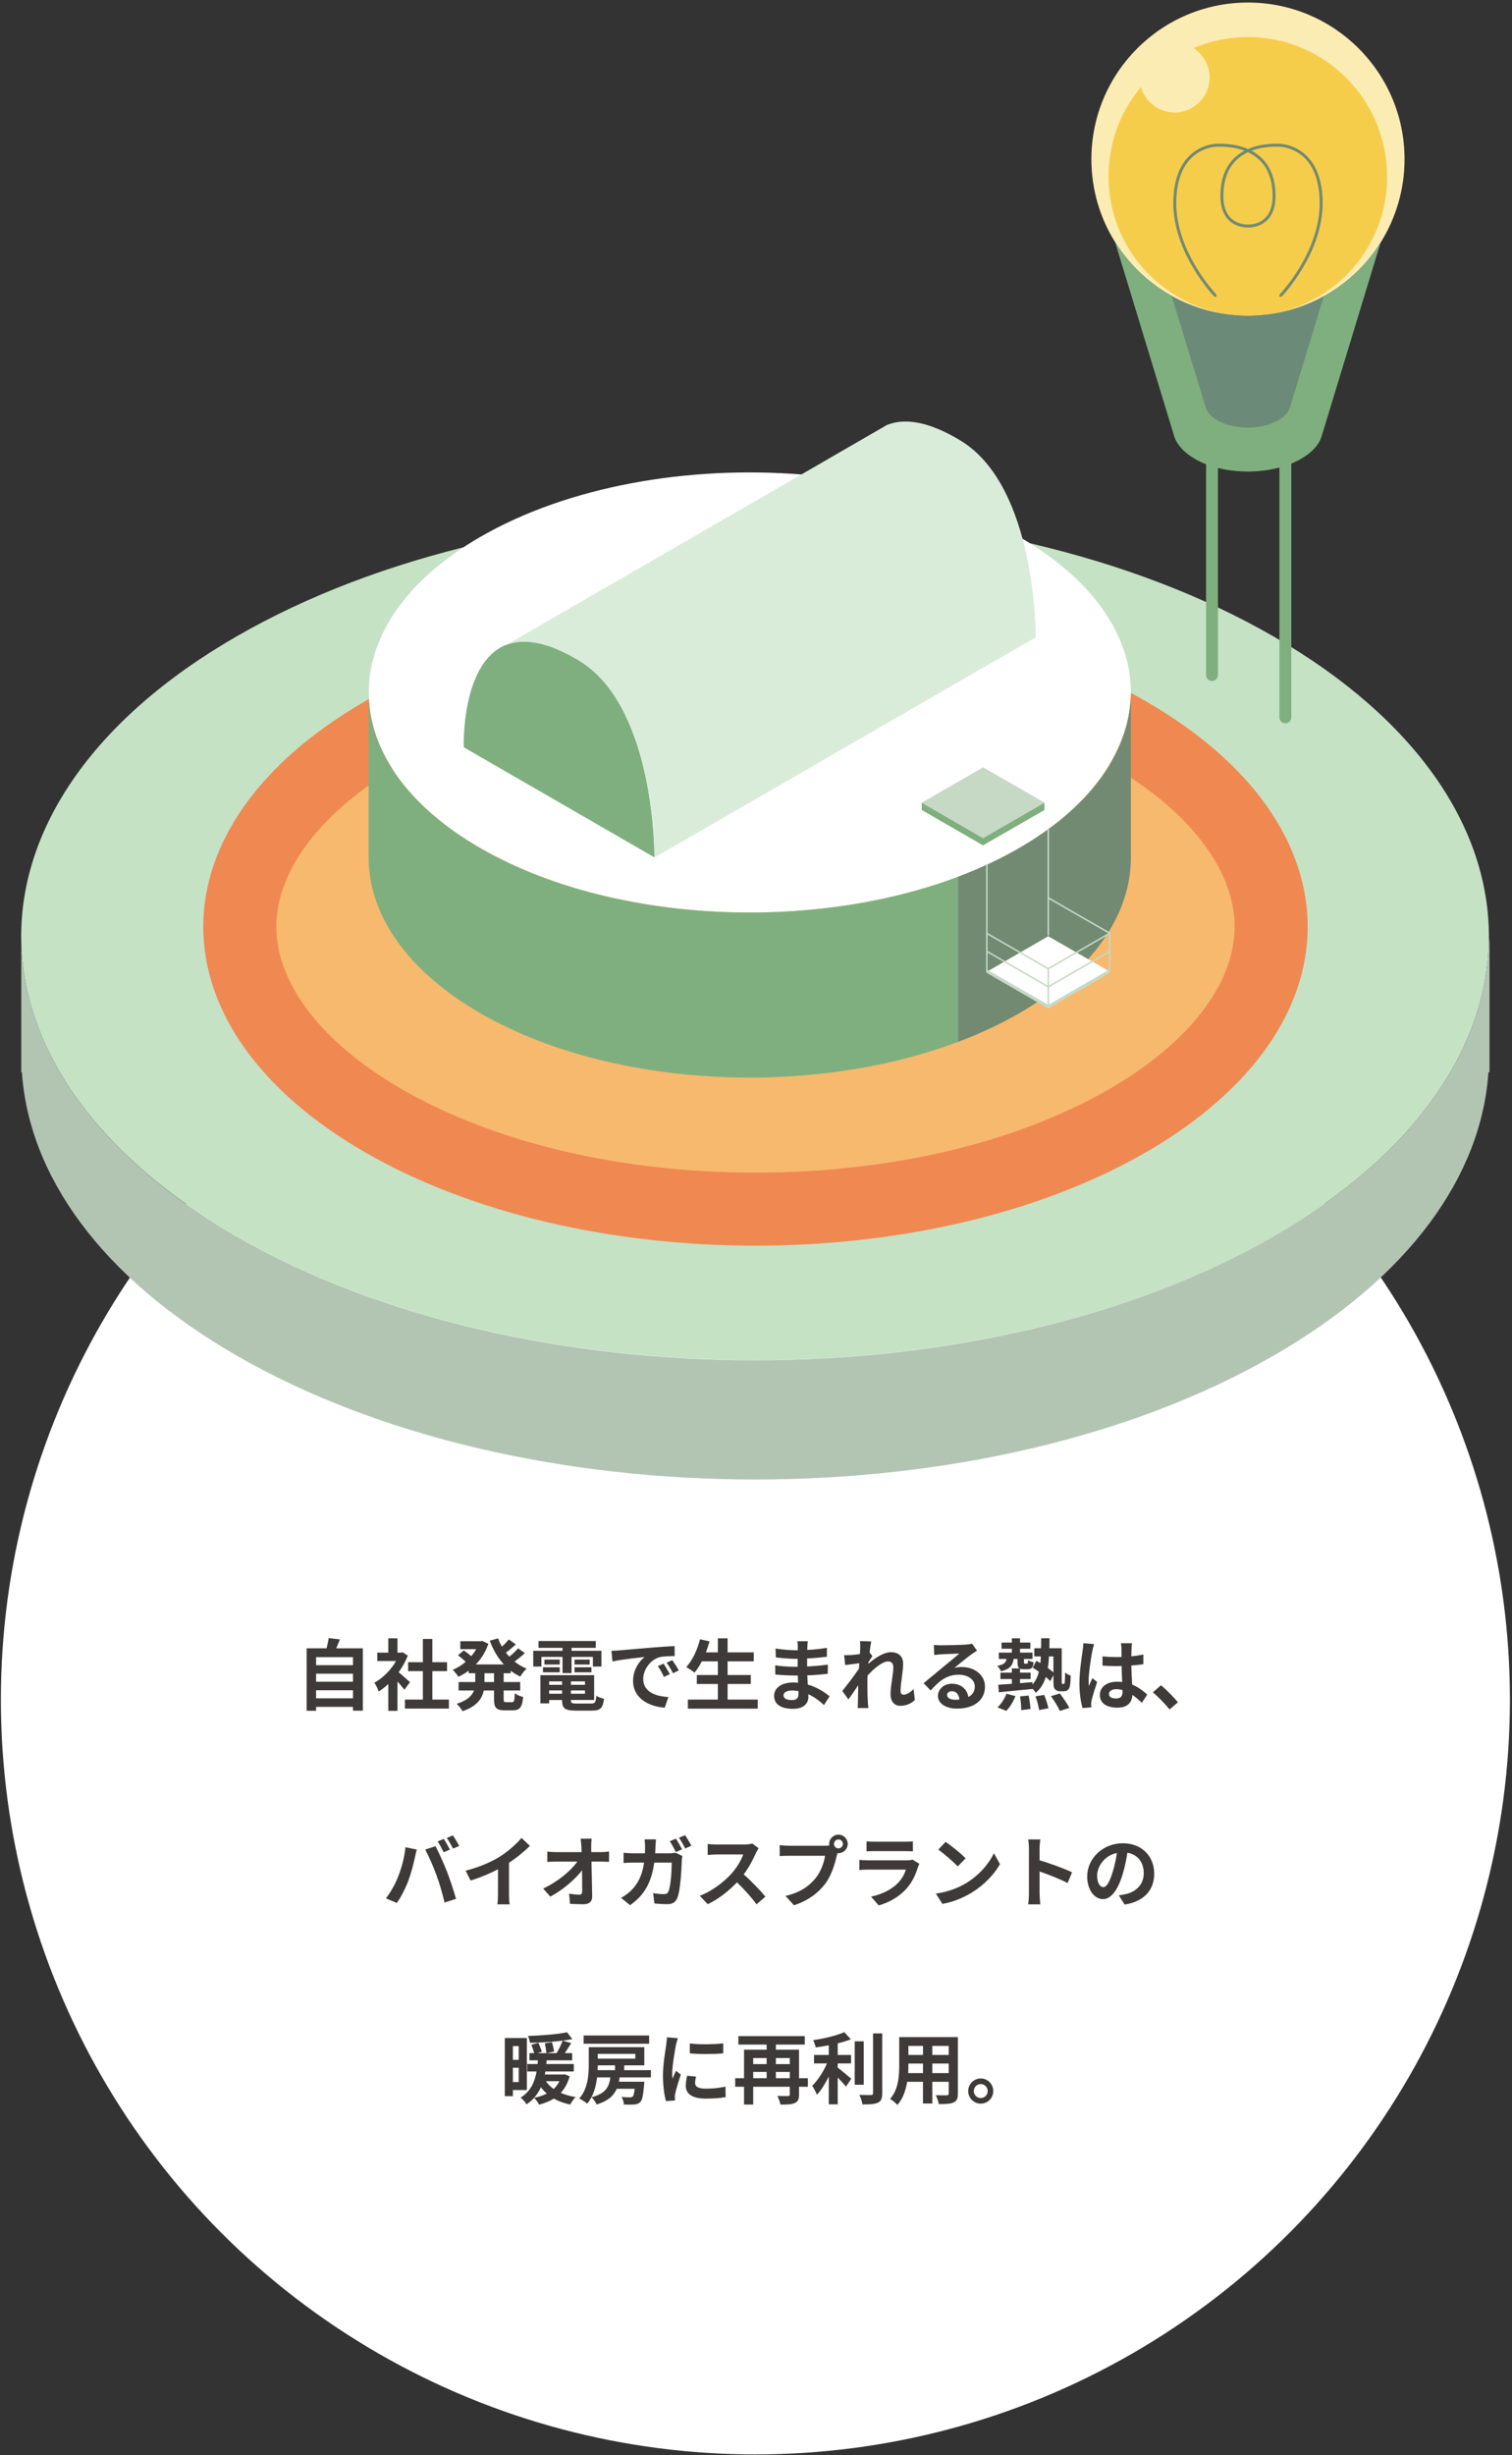 <svg width="292" height="474" viewBox="0 0 292 474" fill="none" xmlns="http://www.w3.org/2000/svg">
<rect x="0" y="0" width="292" height="474" fill="#333333" stroke="none"/>
<circle cx="145.884" cy="328.15" r="145.714" fill="white"/>
<path d="M61.042 327.89H68.167V326.33H61.042V327.89ZM68.167 323.135H61.042V324.68H68.167V323.135ZM68.167 319.94H61.042V321.485H68.167V319.94ZM64.927 318.23H70.072V330.275H68.167V329.54H61.042V330.29H59.227V318.23H63.067C63.232 317.585 63.397 316.865 63.472 316.265L65.632 316.505C65.407 317.105 65.167 317.69 64.927 318.23ZM79.177 324.77L78.097 326.225C77.782 325.805 77.272 325.205 76.762 324.65V330.305H74.992V325.13C74.392 325.685 73.762 326.18 73.132 326.57C72.982 326.09 72.562 325.22 72.292 324.875C73.927 323.99 75.502 322.415 76.477 320.69H72.862V319.07H74.992V316.31H76.762V319.07H77.437L77.752 318.995L78.757 319.64C78.307 320.78 77.707 321.86 76.987 322.85C77.707 323.435 78.862 324.47 79.177 324.77ZM83.497 328.13H86.692V329.87H78.202V328.13H81.667V322.64H78.817V320.915H81.667V316.43H83.497V320.915H86.332V322.64H83.497V328.13ZM95.407 324.74V323.045H93.562V324.74H95.407ZM98.632 323.045H97.267V324.74H100.462V326.375H97.267V327.995C97.267 328.535 97.327 328.625 97.747 328.625H98.902C99.292 328.625 99.367 328.325 99.427 326.915C99.802 327.215 100.522 327.515 101.032 327.62C100.852 329.6 100.387 330.2 99.067 330.2H97.432C95.812 330.2 95.407 329.675 95.407 328.01V326.375H93.427C93.097 327.95 92.107 329.435 89.332 330.365C89.107 329.96 88.567 329.27 88.192 328.94C90.262 328.31 91.162 327.38 91.537 326.375H88.567V324.74H91.777V323.045H90.517V322.55C89.887 323.015 89.212 323.405 88.522 323.735C88.282 323.33 87.787 322.715 87.442 322.385C88.312 322.025 89.167 321.5 89.932 320.84C89.542 320.45 88.942 319.94 88.447 319.565L89.572 318.635C90.022 318.95 90.592 319.385 91.012 319.745C91.372 319.325 91.687 318.875 91.957 318.395H88.897V316.865H92.812L93.127 316.805L94.312 317.36C93.787 318.935 92.932 320.27 91.882 321.35H97.312C96.142 320.09 95.242 318.53 94.582 316.76L96.187 316.31C96.397 316.865 96.637 317.405 96.937 317.915C97.432 317.465 97.927 316.94 98.272 316.52L99.622 317.48C99.007 318.035 98.317 318.62 97.702 319.07C97.912 319.34 98.137 319.595 98.362 319.85C98.977 319.355 99.637 318.74 100.057 318.23L101.362 319.16C100.747 319.73 100.027 320.315 99.367 320.78C100.072 321.35 100.852 321.815 101.707 322.16C101.287 322.505 100.747 323.21 100.477 323.69C99.817 323.375 99.202 323 98.632 322.565V323.045ZM104.557 319.895V321.755H102.982V318.71H108.637V318.14H104.002V316.82H115.057V318.14H110.377V318.71H116.152V321.755H114.502V319.895H110.377V323.015H108.637V319.895H104.557ZM110.947 322.865V321.89H114.217V322.865H110.947ZM110.947 320.405H113.872V321.365H110.947V320.405ZM108.097 320.405V321.365H105.142V320.405H108.097ZM104.857 322.865V321.89H108.097V322.865H104.857ZM106.057 327.005H108.547V326.36H106.057V327.005ZM108.547 324.62H106.057V325.28H108.547V324.62ZM112.972 325.28V324.62H110.257V325.28H112.972ZM110.257 327.005H112.972V326.36H110.257V327.005ZM111.337 328.895H114.172C114.922 328.895 115.057 328.67 115.162 327.395C115.522 327.65 116.197 327.875 116.647 327.965C116.437 329.765 115.957 330.26 114.322 330.26H111.172C109.117 330.26 108.547 329.825 108.547 328.25V328.205H106.057V328.865H104.362V323.42H114.742V328.205H110.257V328.25C110.257 328.805 110.422 328.895 111.337 328.895ZM118.087 318.71C118.687 318.695 119.272 318.665 119.557 318.635C120.817 318.53 123.292 318.305 126.037 318.08C127.582 317.945 129.217 317.855 130.282 317.81L130.297 319.73C129.487 319.745 128.197 319.745 127.402 319.94C125.587 320.42 124.222 322.355 124.222 324.14C124.222 326.615 126.532 327.5 129.082 327.635L128.377 329.69C125.227 329.48 122.257 327.8 122.257 324.545C122.257 322.385 123.472 320.675 124.492 319.91C123.082 320.06 120.022 320.39 118.282 320.765L118.087 318.71ZM128.152 321.2C128.527 321.74 129.067 322.655 129.352 323.24L128.212 323.75C127.837 322.925 127.522 322.34 127.042 321.665L128.152 321.2ZM129.832 320.51C130.207 321.035 130.777 321.92 131.092 322.505L129.967 323.045C129.562 322.235 129.217 321.68 128.737 321.02L129.832 320.51ZM140.512 328.13H146.332V329.885H132.847V328.13H138.637V325.115H134.572V323.39H138.637V320.75H135.532C135.097 321.575 134.632 322.34 134.137 322.925C133.777 322.64 132.982 322.1 132.532 321.86C133.702 320.6 134.677 318.53 135.187 316.49L137.032 316.895C136.822 317.615 136.582 318.32 136.327 319.01H138.637V316.31H140.512V319.01H145.567V320.75H140.512V323.39H144.997V325.115H140.512V328.13ZM151.312 327.305C151.312 327.875 151.852 328.22 152.887 328.22C153.682 328.22 154.207 327.995 154.207 327.125C154.207 326.96 154.207 326.75 154.192 326.48C153.787 326.42 153.382 326.375 152.962 326.375C151.897 326.375 151.312 326.795 151.312 327.305ZM156.007 316.865C155.962 317.165 155.932 317.54 155.917 317.93C155.902 318.08 155.902 318.305 155.902 318.545C157.132 318.485 158.377 318.365 159.697 318.14L159.682 319.865C158.692 319.985 157.327 320.12 155.872 320.195C155.872 320.72 155.872 321.275 155.872 321.74C157.387 321.665 158.662 321.545 159.877 321.38L159.862 323.15C158.512 323.3 157.342 323.405 155.902 323.45C155.932 324.02 155.962 324.635 156.007 325.235C157.897 325.775 159.337 326.78 160.207 327.5L159.127 329.18C158.317 328.43 157.297 327.635 156.097 327.095C156.112 327.305 156.112 327.485 156.112 327.65C156.112 328.925 155.137 329.915 153.157 329.915C150.757 329.915 149.497 329 149.497 327.41C149.497 325.895 150.892 324.83 153.202 324.83C153.517 324.83 153.832 324.845 154.132 324.875C154.102 324.41 154.087 323.93 154.072 323.48C153.817 323.48 153.562 323.48 153.292 323.48C152.422 323.48 150.712 323.405 149.722 323.285L149.707 321.515C150.682 321.695 152.527 321.8 153.322 321.8C153.562 321.8 153.802 321.8 154.042 321.8C154.042 321.305 154.042 320.765 154.057 320.255C153.862 320.255 153.682 320.255 153.502 320.255C152.557 320.255 150.817 320.12 149.827 319.985L149.782 318.275C150.862 318.455 152.572 318.605 153.487 318.605C153.682 318.605 153.877 318.605 154.072 318.605C154.072 318.32 154.072 318.08 154.072 317.9C154.072 317.615 154.042 317.15 153.982 316.865H156.007ZM166.132 318.185C166.132 317.75 166.147 317.3 166.072 316.835L168.262 316.91C168.172 317.33 168.037 318.095 167.932 319.025L168.487 319.745C168.277 320.015 167.977 320.51 167.722 320.9C167.707 321.005 167.707 321.11 167.692 321.23C168.877 320.195 170.602 318.98 172.057 318.98C173.677 318.98 174.412 319.94 174.412 321.2C174.412 322.76 173.917 324.965 173.917 326.51C173.917 326.9 174.112 327.185 174.487 327.185C175.042 327.185 175.747 326.795 176.437 326.105L176.677 328.22C175.987 328.865 175.072 329.33 173.857 329.33C172.732 329.33 171.982 328.52 171.982 327.065C171.982 325.445 172.522 323.24 172.522 321.875C172.522 321.14 172.132 320.765 171.502 320.765C170.392 320.765 168.772 322.145 167.542 323.495C167.527 323.915 167.512 324.32 167.512 324.71C167.512 325.94 167.512 327.2 167.602 328.61C167.617 328.88 167.662 329.42 167.707 329.765H165.637C165.667 329.42 165.682 328.895 165.682 328.655C165.712 327.485 165.727 326.615 165.742 325.355C165.112 326.3 164.377 327.395 163.852 328.1L162.667 326.465C163.522 325.415 165.022 323.435 165.877 322.175C165.907 321.83 165.937 321.47 165.952 321.11C165.217 321.2 164.062 321.35 163.222 321.47L163.027 319.55C163.462 319.565 163.807 319.565 164.332 319.535C164.767 319.505 165.427 319.43 166.072 319.34C166.102 318.77 166.132 318.35 166.132 318.185ZM182.902 327.23C182.902 327.785 183.517 328.16 184.417 328.16C184.732 328.16 185.017 328.145 185.287 328.115C185.197 327.14 184.642 326.51 183.832 326.51C183.262 326.51 182.902 326.855 182.902 327.23ZM180.352 317.57C180.772 317.63 181.297 317.645 181.717 317.645C182.512 317.645 185.722 317.585 186.577 317.51C187.192 317.45 187.537 317.405 187.717 317.345L188.692 318.68C188.347 318.905 187.987 319.115 187.642 319.37C186.832 319.94 185.257 321.26 184.312 322.01C184.807 321.89 185.257 321.845 185.737 321.845C188.287 321.845 190.222 323.435 190.222 325.625C190.222 327.995 188.422 329.87 184.792 329.87C182.707 329.87 181.132 328.91 181.132 327.41C181.132 326.195 182.227 325.07 183.817 325.07C185.677 325.07 186.802 326.21 187.012 327.635C187.837 327.2 188.257 326.51 188.257 325.595C188.257 324.245 186.907 323.33 185.137 323.33C182.842 323.33 181.342 324.545 179.737 326.375L178.372 324.965C179.437 324.11 181.252 322.58 182.137 321.845C182.977 321.155 184.537 319.895 185.272 319.25C184.507 319.265 182.437 319.355 181.642 319.4C181.237 319.43 180.757 319.475 180.412 319.52L180.352 317.57ZM194.332 330.305L192.637 329.63C193.297 329.045 193.987 328.01 194.377 327.005L196.102 327.455C195.727 328.475 195.037 329.6 194.332 330.305ZM196.987 327.515L198.652 327.35C198.832 328.19 198.982 329.3 198.997 329.945L197.227 330.17C197.227 329.51 197.137 328.37 196.987 327.515ZM199.972 327.5L201.652 327.23C201.997 328.055 202.342 329.135 202.462 329.81L200.677 330.155C200.587 329.48 200.302 328.34 199.972 327.5ZM202.957 327.47L204.682 326.945C205.312 327.8 206.137 328.955 206.512 329.735L204.682 330.32C204.367 329.585 203.602 328.34 202.957 327.47ZM203.437 319.79H202.582C202.537 320.6 202.477 321.35 202.357 322.04C202.777 322.34 203.152 322.64 203.437 322.895V319.79ZM205.207 325.115H205.387C205.447 325.115 205.507 325.1 205.552 325.04C205.597 324.98 205.627 324.86 205.642 324.575C205.672 324.305 205.687 323.69 205.687 322.91C205.972 323.15 206.407 323.375 206.782 323.51C206.767 324.26 206.707 325.19 206.617 325.535C206.542 325.895 206.392 326.135 206.197 326.3C206.002 326.465 205.687 326.525 205.402 326.525H204.742C204.397 326.525 204.022 326.42 203.767 326.165C203.527 325.895 203.437 325.58 203.437 324.485V323.39L202.837 324.575C202.612 324.335 202.312 324.05 201.967 323.765C201.592 325.01 200.977 326.03 200.032 326.825C199.897 326.6 199.657 326.3 199.402 326.045V326.075C197.077 326.315 194.647 326.555 192.892 326.72L192.787 325.265C193.522 325.22 194.422 325.16 195.412 325.085V324.17H193.207V322.925H195.412V322.115H196.897C196.582 321.935 196.507 321.56 196.507 320.9V320.285H195.757C195.577 321.515 195.037 322.265 193.297 322.67C193.192 322.355 192.862 321.86 192.592 321.62C193.852 321.395 194.257 320.99 194.392 320.285H192.892V319.055H195.412V318.32H193.417V317.12H195.412V316.31H196.987V317.12H198.982V318.32H196.987V319.055H199.402V320.285H197.752V320.9C197.752 321.17 197.782 321.2 197.947 321.2H198.292C198.472 321.2 198.517 321.125 198.547 320.51C198.772 320.69 199.282 320.855 199.612 320.93C199.507 322.01 199.177 322.265 198.472 322.265H197.722C197.407 322.265 197.167 322.235 196.987 322.16V322.925H199.027V324.17H196.987V324.965C197.782 324.89 198.592 324.83 199.387 324.755V325.22C200.002 324.545 200.392 323.735 200.632 322.76C200.227 322.475 199.807 322.19 199.432 321.965L200.152 320.645C200.392 320.78 200.647 320.93 200.917 321.095C200.962 320.675 200.992 320.24 201.007 319.79H199.747V318.215H201.052C201.067 317.6 201.082 316.97 201.082 316.295H202.687C202.672 316.955 202.672 317.6 202.657 318.215H205.042V324.455C205.042 324.785 205.042 324.98 205.072 325.04C205.102 325.1 205.147 325.115 205.207 325.115ZM214.162 327.05C214.162 327.665 214.762 327.92 215.557 327.92C216.472 327.92 216.787 327.44 216.787 326.555C216.787 326.48 216.787 326.39 216.787 326.285C216.397 326.18 215.992 326.12 215.587 326.12C214.732 326.12 214.162 326.48 214.162 327.05ZM218.617 317.255C218.572 317.54 218.542 317.9 218.527 318.23C218.512 318.56 218.497 319.115 218.482 319.775C219.307 319.7 220.087 319.58 220.807 319.43V321.305C220.087 321.41 219.307 321.5 218.482 321.56C218.512 323.015 218.587 324.215 218.647 325.235C219.892 325.745 220.837 326.51 221.557 327.17L220.522 328.745C219.892 328.16 219.292 327.635 218.692 327.23C218.602 328.67 217.792 329.69 215.767 329.69C213.697 329.69 212.407 328.82 212.407 327.245C212.407 325.73 213.697 324.68 215.737 324.68C216.082 324.68 216.412 324.695 216.712 324.74C216.682 323.81 216.622 322.715 216.607 321.65C216.247 321.665 215.887 321.665 215.542 321.665C214.657 321.665 213.802 321.635 212.917 321.575V319.79C213.772 319.88 214.642 319.925 215.542 319.925C215.887 319.925 216.247 319.925 216.592 319.91C216.592 319.175 216.577 318.56 216.577 318.245C216.577 318.02 216.532 317.555 216.472 317.255H218.617ZM211.297 317.42C211.177 317.72 210.997 318.485 210.952 318.755C210.727 319.76 210.232 323.06 210.232 324.56C210.232 324.86 210.247 325.235 210.292 325.535C210.487 325.01 210.742 324.5 210.967 323.99L211.882 324.74C211.462 325.97 210.982 327.5 210.802 328.31C210.757 328.52 210.727 328.85 210.727 329.015C210.727 329.165 210.742 329.42 210.757 329.63L209.062 329.765C208.747 328.715 208.462 327.005 208.462 324.965C208.462 322.7 208.912 319.865 209.077 318.71C209.137 318.29 209.212 317.72 209.227 317.24L211.297 317.42ZM225.877 330.035C224.962 328.91 223.687 327.62 222.652 326.72L224.212 325.37C225.277 326.24 226.732 327.725 227.482 328.655L225.877 330.035ZM85.7 355.03C86.075 355.585 86.6 356.53 86.885 357.085L85.685 357.61C85.37 356.995 84.92 356.095 84.515 355.525L85.7 355.03ZM87.47 354.355C87.86 354.925 88.415 355.87 88.685 356.395L87.485 356.905C87.185 356.29 86.69 355.405 86.285 354.85L87.47 354.355ZM76.88 362.335C77.555 360.655 78.125 358.54 78.305 356.635L80.495 357.085C80.36 357.52 80.195 358.255 80.135 358.585C79.925 359.635 79.385 361.705 78.86 363.1C78.32 364.555 77.435 366.265 76.64 367.39L74.54 366.505C75.485 365.275 76.37 363.655 76.88 362.335ZM84.29 362.02C83.72 360.445 82.745 358.225 82.115 357.085L84.11 356.44C84.725 357.595 85.76 359.905 86.33 361.36C86.855 362.71 87.65 365.11 88.07 366.595L85.85 367.315C85.43 365.53 84.89 363.64 84.29 362.02ZM89.93 361.165C92.615 360.475 94.82 359.5 96.485 358.48C98.03 357.52 99.74 356.02 100.715 354.835L102.335 356.38C101.195 357.505 99.755 358.675 98.3 359.635V365.695C98.3 366.355 98.33 367.285 98.435 367.66H96.065C96.125 367.3 96.17 366.355 96.17 365.695V360.895C94.625 361.705 92.72 362.515 90.875 363.055L89.93 361.165ZM114.26 354.985C114.2 355.45 114.17 356.035 114.17 356.5C114.17 356.83 114.185 357.19 114.185 357.58H116.06C116.555 357.58 117.26 357.52 117.62 357.46V359.455C117.14 359.44 116.57 359.41 116.165 359.41H114.23C114.275 361.6 114.335 364.105 114.365 366.13C114.38 367.09 113.825 367.645 112.685 367.645C111.77 367.645 110.93 367.615 110.075 367.555L109.91 365.605C110.585 365.725 111.395 365.785 111.905 365.785C112.28 365.785 112.43 365.59 112.43 365.155C112.43 364.15 112.43 362.65 112.4 361.105C111.08 362.83 108.65 364.915 106.28 366.175L104.9 364.615C107.825 363.235 110.3 361.12 111.5 359.41H107.405C106.865 359.41 106.22 359.44 105.695 359.47V357.475C106.13 357.535 106.85 357.58 107.36 357.58H112.325C112.31 357.19 112.295 356.83 112.28 356.5C112.235 355.855 112.19 355.375 112.13 354.985H114.26ZM130.535 354.985C130.91 355.54 131.435 356.485 131.72 357.04L130.52 357.565C130.205 356.95 129.755 356.065 129.35 355.48L130.535 354.985ZM132.305 354.31C132.695 354.88 133.25 355.825 133.52 356.35L132.32 356.875C132.02 356.245 131.54 355.375 131.12 354.805L132.305 354.31ZM126.68 355.12C126.635 355.48 126.605 356.11 126.59 356.47C126.575 356.935 126.56 357.37 126.53 357.805H129.35C129.725 357.805 130.115 357.775 130.475 357.7L131.78 358.33C131.735 358.585 131.675 358.96 131.675 359.125C131.615 360.745 131.435 364.945 130.79 366.475C130.46 367.225 129.89 367.63 128.855 367.63C128 367.63 127.1 367.555 126.38 367.495L126.14 365.5C126.875 365.62 127.655 365.695 128.24 365.695C128.72 365.695 128.93 365.545 129.095 365.17C129.53 364.225 129.725 361.225 129.725 359.605H126.35C125.795 363.58 124.37 365.92 121.685 367.825L119.945 366.415C120.56 366.07 121.31 365.56 121.91 364.96C123.305 363.58 124.055 361.885 124.385 359.605H122.405C121.895 359.605 121.07 359.62 120.425 359.68V357.7C121.055 357.775 121.835 357.805 122.405 357.805H124.55C124.565 357.385 124.58 356.95 124.58 356.5C124.58 356.17 124.535 355.48 124.475 355.12H126.68ZM146.51 356.83C146.39 356.995 146.12 357.46 145.985 357.76C145.475 358.93 144.635 360.535 143.63 361.885C145.115 363.175 146.93 365.095 147.815 366.175L146.105 367.66C145.13 366.31 143.735 364.78 142.325 363.415C140.735 365.095 138.74 366.655 136.685 367.63L135.14 366.01C137.555 365.11 139.88 363.28 141.29 361.705C142.28 360.58 143.195 359.095 143.525 358.03H138.44C137.81 358.03 136.985 358.12 136.67 358.135V356.005C137.075 356.065 137.99 356.11 138.44 356.11H143.735C144.38 356.11 144.98 356.02 145.28 355.915L146.51 356.83ZM161.06 356.005C161.06 356.47 161.45 356.86 161.93 356.86C162.395 356.86 162.785 356.47 162.785 356.005C162.785 355.525 162.395 355.135 161.93 355.135C161.45 355.135 161.06 355.525 161.06 356.005ZM160.13 356.005C160.13 355.015 160.94 354.205 161.93 354.205C162.905 354.205 163.715 355.015 163.715 356.005C163.715 356.98 162.905 357.79 161.93 357.79C161.87 357.79 161.795 357.79 161.735 357.775C161.69 357.94 161.66 358.09 161.615 358.225C161.27 359.695 160.625 362.02 159.365 363.685C158.015 365.485 156.005 366.97 153.335 367.84L151.7 366.04C154.67 365.35 156.365 364.045 157.58 362.515C158.57 361.27 159.14 359.575 159.335 358.285H152.36C151.67 358.285 150.95 358.315 150.575 358.345V356.23C151.01 356.29 151.865 356.35 152.36 356.35H159.305C159.515 356.35 159.845 356.335 160.16 356.29C160.145 356.2 160.13 356.11 160.13 356.005ZM167.345 355.495C167.765 355.555 168.395 355.57 168.905 355.57H174.68C175.145 355.57 175.88 355.555 176.3 355.495V357.43C175.895 357.4 175.19 357.385 174.65 357.385H168.905C168.425 357.385 167.78 357.4 167.345 357.43V355.495ZM177.56 359.845C177.455 360.04 177.335 360.31 177.275 360.475C176.825 361.93 176.18 363.385 175.055 364.63C173.54 366.31 171.62 367.33 169.7 367.87L168.215 366.175C170.465 365.71 172.265 364.72 173.405 363.55C174.215 362.725 174.68 361.795 174.95 360.955H167.705C167.345 360.955 166.595 360.97 165.965 361.03V359.08C166.595 359.125 167.24 359.17 167.705 359.17H175.13C175.61 359.17 176.015 359.11 176.225 359.02L177.56 359.845ZM182.615 355.6C183.665 356.305 185.615 357.865 186.485 358.78L184.955 360.34C184.175 359.5 182.3 357.865 181.205 357.1L182.615 355.6ZM180.74 365.59C183.08 365.26 185.03 364.495 186.485 363.625C189.05 362.11 191 359.815 191.945 357.79L193.115 359.905C191.975 361.93 189.98 364 187.565 365.455C186.05 366.37 184.115 367.21 182 367.57L180.74 365.59ZM198.71 365.56V356.935C198.71 356.41 198.665 355.66 198.56 355.135H200.9C200.84 355.66 200.765 356.32 200.765 356.935V359.155C202.775 359.74 205.655 360.805 207.035 361.48L206.18 363.55C204.635 362.74 202.385 361.87 200.765 361.315V365.56C200.765 365.995 200.84 367.045 200.9 367.66H198.56C198.65 367.06 198.71 366.16 198.71 365.56ZM222.905 361.72C222.905 364.885 220.97 367.12 217.19 367.705L216.065 365.92C216.635 365.86 217.055 365.77 217.46 365.68C219.38 365.23 220.88 363.85 220.88 361.66C220.88 359.59 219.755 358.045 217.73 357.7C217.52 358.975 217.265 360.355 216.83 361.765C215.93 364.795 214.64 366.655 213.005 366.655C211.34 366.655 209.96 364.825 209.96 362.29C209.96 358.825 212.96 355.87 216.845 355.87C220.565 355.87 222.905 358.45 222.905 361.72ZM211.88 362.095C211.88 363.61 212.48 364.345 213.065 364.345C213.695 364.345 214.28 363.4 214.895 361.375C215.24 360.265 215.525 358.99 215.69 357.745C213.215 358.255 211.88 360.445 211.88 362.095ZM100.175 395.025H99.05V397.68H100.175V395.025ZM99.05 401.97H100.175V399.21H99.05V401.97ZM101.75 403.515H99.05V404.685H97.49V393.465H101.75V403.515ZM108.035 401.805H105.425C105.8 402.375 106.295 402.87 106.925 403.305C107.375 402.885 107.765 402.39 108.035 401.805ZM109.055 400.47L110.015 400.86C109.64 402.195 109.07 403.23 108.29 404.055C109.145 404.43 110.105 404.7 111.17 404.865C110.795 405.21 110.345 405.87 110.12 406.32C108.935 406.065 107.87 405.675 106.955 405.165C106.13 405.675 105.155 406.065 104.12 406.335C103.94 405.96 103.46 405.3 103.16 405.015C104.06 404.835 104.885 404.565 105.605 404.19C105.17 403.845 104.795 403.425 104.465 402.975C103.88 404.235 103.025 405.405 101.69 406.275C101.45 405.855 100.955 405.285 100.535 404.985C102.515 403.77 103.295 401.85 103.625 399.93H101.825V398.49H103.82C103.835 398.25 103.85 398.01 103.88 397.785H102.245V396.39H103.16C103.04 395.925 102.815 395.265 102.62 394.77L103.97 394.395C104.21 394.95 104.51 395.67 104.645 396.12L103.805 396.39H105.53C105.485 395.895 105.35 395.115 105.215 394.5L106.595 394.26C106.76 394.845 106.94 395.61 107.015 396.075L105.605 396.39H107.495C107.915 395.685 108.395 394.71 108.665 393.975C106.67 394.23 104.36 394.365 102.35 394.395C102.305 394.005 102.125 393.435 101.96 393.075C104.6 392.985 107.66 392.76 109.505 392.355L110.525 393.69C109.955 393.795 109.325 393.885 108.665 393.975L110.315 394.455C109.895 395.115 109.46 395.805 109.085 396.39H110.495V397.785H105.575C105.56 398.025 105.545 398.25 105.515 398.49H110.81V399.93H105.335C105.29 400.125 105.26 400.32 105.215 400.515H108.77L109.055 400.47ZM125.36 392.985V394.575H112.715V392.985H125.36ZM118.775 398.745H115.445C115.445 399.045 115.43 399.36 115.415 399.675H118.775V398.745ZM122.69 396.525H115.445V397.455H122.69V396.525ZM125.705 401.07H119.66C119.63 401.355 119.585 401.64 119.525 401.91H124.43C124.43 401.91 124.415 402.33 124.385 402.54C124.22 404.505 124.04 405.435 123.665 405.81C123.335 406.155 122.945 406.26 122.48 406.305C122.06 406.335 121.295 406.35 120.5 406.32C120.47 405.87 120.29 405.255 120.035 404.835C120.71 404.91 121.37 404.925 121.655 404.925C121.895 404.925 122.045 404.895 122.18 404.775C122.345 404.625 122.465 404.19 122.57 403.275H119.105C118.52 404.61 117.425 405.63 115.22 406.305C115.055 405.885 114.605 405.24 114.245 404.91C117.005 404.175 117.635 402.885 117.875 401.07H115.31C115.1 402.87 114.575 404.775 113.39 406.14C113.06 405.825 112.295 405.345 111.86 405.15C113.54 403.275 113.705 400.56 113.705 398.565V395.235H124.43V398.745H120.545V399.675H125.705V401.07ZM133.22 394.515C135.065 394.77 138.05 394.695 139.67 394.5V396.435C137.825 396.6 135.11 396.615 133.22 396.435V394.515ZM134.42 400.92C134.3 401.415 134.24 401.775 134.24 402.18C134.24 402.84 134.81 403.245 136.34 403.245C137.675 403.245 138.785 403.125 140.105 402.855L140.135 404.88C139.16 405.06 137.96 405.165 136.265 405.165C133.685 405.165 132.44 404.25 132.44 402.705C132.44 402.12 132.53 401.52 132.695 400.755L134.42 400.92ZM130.91 393.51C130.79 393.825 130.595 394.575 130.535 394.845C130.34 395.85 129.815 398.85 129.815 400.35C129.815 400.635 129.83 401.025 129.875 401.325C130.1 400.815 130.34 400.29 130.55 399.795L131.48 400.53C131.06 401.775 130.565 403.41 130.4 404.205C130.355 404.43 130.325 404.76 130.325 404.91C130.325 405.075 130.34 405.315 130.355 405.525L128.615 405.645C128.315 404.61 128.03 402.78 128.03 400.74C128.03 398.49 128.495 395.955 128.66 394.8C128.705 394.38 128.795 393.81 128.81 393.33L130.91 393.51ZM149.84 401.235H152.525V400.02H149.84V401.235ZM145.46 400.02V401.235H148.055V400.02H145.46ZM148.055 397.335H145.46V398.505H148.055V397.335ZM152.525 397.335H149.84V398.505H152.525V397.335ZM156.02 401.235V402.885H154.31V404.37C154.31 405.27 154.115 405.75 153.485 406.02C152.885 406.305 151.985 406.32 150.725 406.32C150.635 405.84 150.365 405.09 150.11 404.64C150.935 404.685 151.895 404.67 152.165 404.67C152.435 404.67 152.525 404.595 152.525 404.34V402.885H145.46V406.32H143.69V402.885H141.98V401.235H143.69V395.73H148.055V394.74H142.595V393.105H155.42V394.74H149.84V395.73H154.31V401.235H156.02ZM161.78 398.37V399.18C162.515 399.735 164 401.01 164.405 401.325L163.37 402.855C163.01 402.39 162.38 401.715 161.78 401.1V406.275H160.055V400.905C159.38 402.27 158.585 403.56 157.76 404.43C157.58 403.905 157.145 403.14 156.86 402.69C157.94 401.64 159.035 399.93 159.71 398.37H157.205V396.735H160.055V394.875C159.2 395.04 158.345 395.175 157.535 395.28C157.46 394.89 157.235 394.26 157.025 393.885C159.185 393.57 161.6 393 163.055 392.34L164.315 393.72C163.565 394.02 162.695 394.275 161.78 394.5V396.735H164.36V398.37H161.78ZM166.805 394.11V402.495H165.065V394.11H166.805ZM168.605 392.58H170.375V404.13C170.375 405.165 170.165 405.66 169.55 405.945C168.935 406.245 167.93 406.305 166.565 406.29C166.49 405.78 166.22 404.955 165.95 404.445C166.925 404.49 167.885 404.49 168.2 404.49C168.485 404.475 168.605 404.385 168.605 404.115V392.58ZM180.05 400.245H183.215V398.4H180.05V400.245ZM175.385 400.245H178.25V398.4H175.43V398.67C175.43 399.15 175.415 399.69 175.385 400.245ZM178.25 394.995H175.43V396.735H178.25V394.995ZM183.215 396.735V394.995H180.05V396.735H183.215ZM184.985 393.3V404.19C184.985 405.15 184.775 405.63 184.175 405.9C183.56 406.2 182.645 406.23 181.295 406.215C181.235 405.735 180.95 404.97 180.725 404.505C181.565 404.55 182.555 404.535 182.825 404.535C183.11 404.535 183.215 404.445 183.215 404.175V401.925H180.05V406.11H178.25V401.925H175.19C174.92 403.56 174.38 405.21 173.3 406.38C173.015 406.05 172.295 405.435 171.89 405.225C173.525 403.425 173.66 400.755 173.66 398.655V393.3H184.985ZM189.395 401.28C190.745 401.28 191.825 402.375 191.825 403.71C191.825 405.045 190.745 406.14 189.395 406.14C188.075 406.14 186.98 405.045 186.98 403.71C186.98 402.375 188.075 401.28 189.395 401.28ZM189.395 405.06C190.145 405.06 190.745 404.46 190.745 403.71C190.745 402.96 190.145 402.36 189.395 402.36C188.675 402.36 188.06 402.96 188.06 403.71C188.06 404.46 188.675 405.06 189.395 405.06Z" fill="#3E3A39"/>
<g clip-path="url(#clip0_1_5871)">
<path d="M246.051 238.622C190.705 270.582 100.971 270.582 45.625 238.622C18.49 222.98 4.661 202.545 4.108 182.016C3.555 160.659 17.383 139.209 45.594 122.921C100.94 90.961 190.674 90.961 246.02 122.921C273.677 138.901 287.537 159.829 287.537 180.787C287.537 201.715 273.708 222.673 246.02 238.653L246.051 238.622Z" fill="#C5E2C5"/>
<path d="M287.66 207.031V182.016L287.537 180.787C287.537 201.715 273.708 222.673 246.02 238.653C190.674 270.613 100.94 270.613 45.594 238.653C18.49 222.98 4.661 202.545 4.108 182.016V207.031H4.231C5.583 226.883 19.381 246.52 45.625 261.67C100.971 293.63 190.705 293.63 246.051 261.67C272.325 246.52 286.123 226.883 287.445 207.001" fill="#B2C5B2"/>
<path d="M145.899 233.46C118.641 233.46 93.104 227.376 74.02 216.374C56.135 206.048 46.301 192.773 46.301 178.944C46.301 165.115 56.135 151.84 74.02 141.514C93.104 130.482 118.641 124.428 145.899 124.428C173.157 124.428 198.694 130.482 217.778 141.514C235.663 151.84 245.497 165.115 245.497 178.944C245.497 192.773 235.663 206.079 217.778 216.374C198.694 227.406 173.157 233.46 145.899 233.46Z" fill="#F7B96E"/>
<path d="M145.899 131.434C171.959 131.434 196.236 137.181 214.244 147.568C229.61 156.449 238.429 167.881 238.429 178.913C238.429 189.945 229.61 201.377 214.244 210.258C196.205 220.676 171.928 226.392 145.899 226.392C119.87 226.392 95.562 220.645 77.554 210.258C62.189 201.377 53.369 189.945 53.369 178.913C53.369 167.881 62.189 156.449 77.554 147.568C95.593 137.15 119.87 131.434 145.899 131.434ZM145.899 117.359C118.61 117.359 91.322 123.383 70.486 135.398C28.846 159.43 28.846 198.427 70.486 222.458C91.322 234.474 118.61 240.497 145.899 240.497C173.188 240.497 200.477 234.474 221.312 222.458C262.952 198.427 262.952 159.43 221.312 135.398C200.477 123.383 173.188 117.359 145.899 117.359Z" fill="#F08852"/>
<path d="M196.851 163.732C168.118 180.327 121.499 180.327 92.766 163.732C78.292 155.374 71.101 144.403 71.224 133.463C71.316 122.676 78.507 111.89 92.766 103.654C109.699 93.881 132.808 89.856 154.811 91.607C170.177 92.806 185.02 96.832 196.851 103.654C210.956 111.797 218.147 122.43 218.393 133.094C218.639 143.757 211.479 155.281 196.851 163.732Z" fill="white"/>
<path d="M71.193 165.545C71.193 176.424 78.384 187.303 92.735 195.6C121.468 212.194 168.087 212.194 196.82 195.6C211.386 187.21 218.547 176.147 218.362 165.146V133.094C218.639 144.157 211.448 155.281 196.82 163.732C168.087 180.327 121.468 180.327 92.735 163.732C78.261 155.373 71.07 144.403 71.193 133.462V165.515" fill="#7FAF7F"/>
<path d="M218.393 133.094C218.67 144.157 211.479 155.281 196.851 163.732C193.194 165.853 189.23 167.696 185.05 169.264V201.131C189.23 199.564 193.194 197.72 196.851 195.6C211.417 187.21 218.577 176.147 218.393 165.146V133.094Z" fill="#728A72"/>
<path d="M126.385 165.545C126.385 165.545 126.631 136.473 111.819 127.531C105.488 123.72 100.94 123.228 97.683 124.519C89.047 127.992 89.539 144.156 89.57 144.279L126.354 165.514L126.385 165.545Z" fill="#7FAF7F"/>
<path d="M97.713 124.55L154.811 91.576L171.283 82.049C174.54 80.728 179.088 81.189 185.45 85.03C200.262 93.942 200.016 123.044 200.016 123.044L126.416 165.545C126.416 165.545 126.662 136.474 111.85 127.531C105.519 123.72 100.971 123.229 97.713 124.519" fill="#D9ECD9"/>
<path d="M178.013 154.973L189.844 161.826L201.706 154.973L189.875 148.151L178.013 154.973Z" fill="#C5D9C5"/>
<path d="M178.013 156.387L189.844 163.209L201.706 156.387V154.974L189.844 161.826L178.013 154.974V156.387Z" fill="#7FAF7F"/>
<path d="M190.582 187.609L202.444 194.431L214.306 187.578L202.444 180.756L190.582 187.609Z" fill="white"/>
<path d="M190.582 187.609V166.958V186.902" stroke="#C5D9C5" stroke-width="0.29" stroke-linecap="round" stroke-linejoin="round"/>
<path d="M202.444 160.013V180.51" stroke="#C5D9C5" stroke-width="0.29" stroke-linecap="round" stroke-linejoin="round"/>
<path d="M190.582 187.178V187.854L202.444 194.707L214.306 187.854V187.147L202.444 194L190.582 187.178Z" fill="#C5D9C5"/>
<path d="M202.444 173.349L214.306 180.172" stroke="#C5D9C5" stroke-width="0.29" stroke-linecap="round" stroke-linejoin="round"/>
<path d="M214.306 187.148V180.172L202.444 187.025V194.001" stroke="#C5D9C5" stroke-width="0.29" stroke-linecap="round" stroke-linejoin="round"/>
<path d="M202.444 190.528L214.306 183.675" stroke="#C5D9C5" stroke-width="0.29" stroke-linecap="round" stroke-linejoin="round"/>
<path d="M190.582 180.203L202.444 187.025" stroke="#C5D9C5" stroke-width="0.29" stroke-linecap="round" stroke-linejoin="round"/>
<path d="M190.582 183.675L202.444 190.528" stroke="#C5D9C5" stroke-width="0.29" stroke-linecap="round" stroke-linejoin="round"/>
<path d="M248.232 138.502V86.536" stroke="#7FAF7F" stroke-width="2.29" stroke-linecap="round" stroke-linejoin="round"/>
<path d="M234.066 130.328V78.362" stroke="#7FAF7F" stroke-width="2.29" stroke-linecap="round" stroke-linejoin="round"/>
<path d="M271.25 30.729C271.25 36.63 269.56 42.1 266.671 46.771C261.324 55.314 251.828 60.968 241.011 60.968C230.194 60.968 220.698 55.283 215.351 46.74C212.431 42.1 210.772 36.599 210.772 30.729C210.772 14.012 224.324 0.49 241.011 0.49C257.697 0.49 271.25 14.043 271.25 30.729Z" fill="#FBECB3"/>
<path d="M267.9 34.079C267.9 39.303 266.394 44.22 263.813 48.338C259.05 55.929 250.63 60.968 241.011 60.968C231.392 60.968 222.941 55.898 218.178 48.307C215.597 44.19 214.091 39.303 214.091 34.048C214.091 19.175 226.137 7.159 240.98 7.159C255.823 7.159 267.87 19.206 267.87 34.048L267.9 34.079Z" fill="#F6CC4B"/>
<path d="M255.178 84.416L266.64 46.771C263.936 51.104 260.156 54.7 255.669 57.189C251.336 59.616 246.327 60.968 241.011 60.968C235.694 60.968 230.685 59.586 226.321 57.158C221.835 54.669 218.055 51.073 215.351 46.74L226.813 84.385C227.366 85.922 228.688 87.397 230.747 88.595C236.401 91.853 245.559 91.853 251.244 88.595C253.364 87.366 254.655 85.953 255.178 84.385V84.416Z" fill="#7FAF7F"/>
<path d="M255.669 57.188L249.093 78.731C248.786 79.622 248.048 80.451 246.85 81.158C243.623 83.033 238.368 83.033 235.11 81.158C233.912 80.482 233.174 79.622 232.867 78.731L226.291 57.188C230.624 59.585 235.633 60.968 240.98 60.968C246.327 60.968 251.306 59.585 255.639 57.188" fill="#6C8A78"/>
<path d="M247.341 57.034C247.341 57.034 255.3 48.768 255.147 38.934C254.993 29.1 248.601 28.024 246.727 28.024C244.852 28.024 235.971 28.024 235.971 37.858C235.971 43.943 241.011 43.636 241.011 43.636C241.011 43.636 246.05 43.943 246.05 37.858C246.05 28.024 237.169 28.024 235.295 28.024C233.42 28.024 227.028 29.131 226.875 38.934C226.721 48.737 234.68 57.034 234.68 57.034" stroke="#728A72" stroke-width="0.57" stroke-linecap="round" stroke-linejoin="round"/>
<path d="M226.844 21.726C230.578 21.726 233.605 18.699 233.605 14.965C233.605 11.231 230.578 8.204 226.844 8.204C223.11 8.204 220.083 11.231 220.083 14.965C220.083 18.699 223.11 21.726 226.844 21.726Z" fill="#FBECB3"/>
</g>
<defs>
<clipPath id="clip0_1_5871">
<rect width="283.552" height="285.15" fill="white" transform="translate(4.108 0.49)"/>
</clipPath>
</defs>
</svg>
